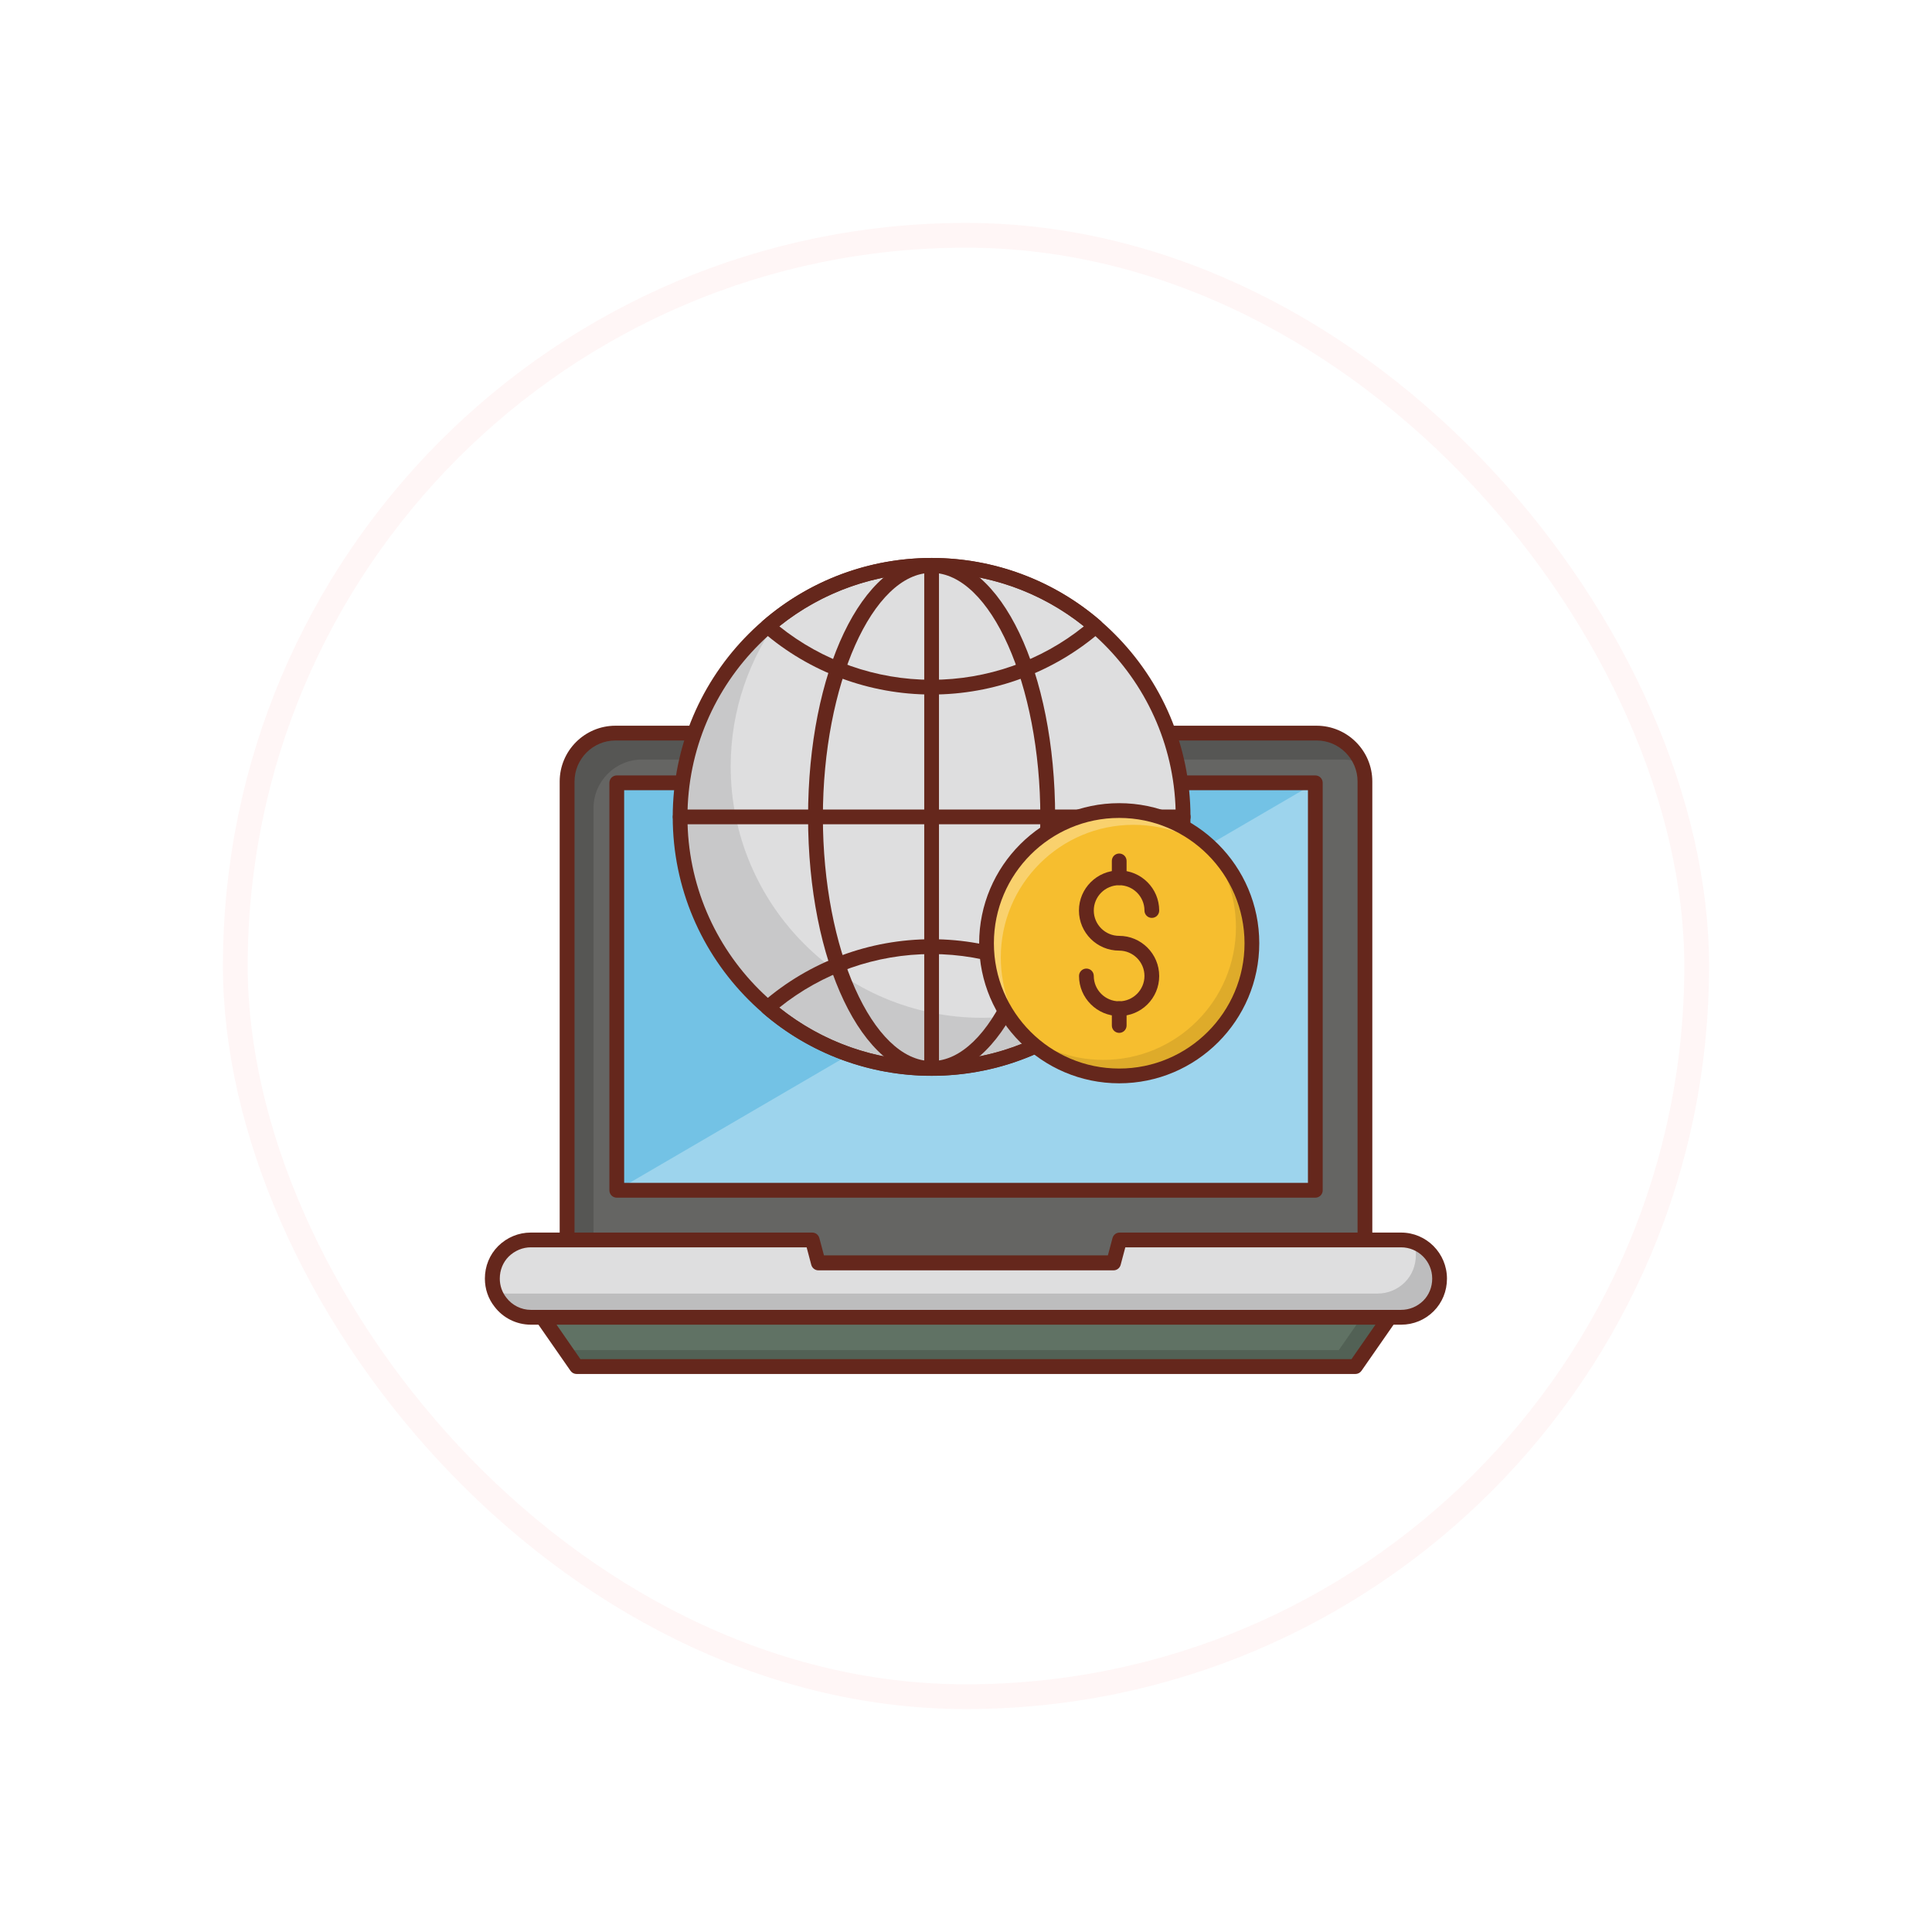 <svg width="78" height="78" viewBox="0 0 78 78" fill="none" xmlns="http://www.w3.org/2000/svg">
<g filter="url(#filter0_d_915_1034)">
<rect x="9" y="9" width="60" height="60" rx="30" fill="white"/>
<rect x="9.5" y="9.5" width="59" height="59" rx="29.5" stroke="#FFF6F6"/>
<g clip-path="url(#clip0_915_1034)">
<path d="M55.106 31.552V50.986H22.894V31.552C22.894 30.478 23.774 29.597 24.849 29.597H53.151C54.226 29.597 55.106 30.478 55.106 31.552Z" fill="#656563"/>
<g opacity="0.15">
<path d="M54.958 30.814C54.731 30.717 54.478 30.665 54.216 30.665H25.917C24.843 30.665 23.962 31.543 23.962 32.627V50.989H22.894V31.555C22.894 30.481 23.771 29.601 24.849 29.601H53.155C53.967 29.601 54.666 30.102 54.958 30.814Z" fill="black"/>
</g>
<path d="M55.107 51.287H22.894C22.729 51.287 22.596 51.154 22.596 50.989V31.552C22.596 30.309 23.606 29.299 24.849 29.299H53.152C54.395 29.299 55.404 30.309 55.404 31.552V50.986C55.404 51.154 55.272 51.287 55.107 51.287ZM23.195 50.688H54.809V31.552C54.809 30.64 54.064 29.895 53.155 29.895H24.849C23.936 29.895 23.195 30.64 23.195 31.552V50.688Z" fill="#65271C"/>
<path d="M58.123 51.62C58.123 52.057 57.955 52.442 57.673 52.724C57.385 53.012 56.997 53.18 56.569 53.18H21.431C20.932 53.18 20.483 52.941 20.201 52.569C19.997 52.31 19.877 51.986 19.877 51.62C19.877 51.19 20.046 50.798 20.327 50.516C20.615 50.235 21.004 50.06 21.431 50.06H32.795L33.041 50.989H44.959L45.205 50.06H56.569C57.427 50.06 58.123 50.762 58.123 51.62Z" fill="#DEDEDF"/>
<g opacity="0.15">
<path d="M58.126 51.62C58.126 52.057 57.952 52.446 57.673 52.727C57.385 53.015 56.997 53.18 56.566 53.18H21.434C20.933 53.18 20.483 52.941 20.204 52.572C20.104 52.439 20.026 52.29 19.965 52.135C20.127 52.193 20.295 52.225 20.473 52.225H55.608C56.039 52.225 56.427 52.057 56.715 51.772C56.997 51.491 57.162 51.102 57.162 50.665C57.162 50.487 57.133 50.312 57.071 50.151C57.683 50.358 58.126 50.944 58.126 51.62Z" fill="black"/>
</g>
<path d="M56.57 53.481H21.431C20.855 53.481 20.308 53.21 19.962 52.75C19.712 52.433 19.576 52.041 19.576 51.62C19.576 51.119 19.767 50.653 20.114 50.306C20.473 49.953 20.939 49.762 21.428 49.762H32.792C32.928 49.762 33.045 49.853 33.08 49.986L33.268 50.691H44.726L44.914 49.986C44.95 49.853 45.066 49.762 45.202 49.762H56.566C57.589 49.762 58.418 50.597 58.418 51.623C58.418 52.125 58.227 52.591 57.881 52.938C57.531 53.287 57.065 53.481 56.57 53.481ZM21.431 50.358C21.101 50.358 20.784 50.491 20.538 50.73C20.305 50.963 20.178 51.28 20.178 51.62C20.178 51.902 20.269 52.167 20.438 52.384C20.674 52.698 21.046 52.883 21.431 52.883H56.566C56.903 52.883 57.22 52.75 57.46 52.514C57.693 52.281 57.822 51.963 57.822 51.62C57.822 50.924 57.259 50.358 56.566 50.358H45.432L45.244 51.064C45.209 51.196 45.092 51.287 44.956 51.287H33.041C32.906 51.287 32.789 51.196 32.753 51.064L32.566 50.358H21.431Z" fill="#65271C"/>
<path d="M54.721 55.174H23.279L21.897 53.187H56.103L54.721 55.174Z" fill="#607264"/>
<g opacity="0.15">
<path d="M56.106 53.187L54.718 55.174H23.282L22.816 54.508H54.051L54.97 53.187H56.106Z" fill="black"/>
</g>
<path d="M54.721 55.472H23.279C23.182 55.472 23.088 55.423 23.033 55.343L21.651 53.355C21.586 53.264 21.58 53.145 21.632 53.048C21.683 52.95 21.784 52.886 21.897 52.886H56.103C56.213 52.886 56.317 52.947 56.369 53.048C56.421 53.145 56.414 53.264 56.349 53.355L54.967 55.343C54.912 55.423 54.818 55.472 54.721 55.472ZM23.434 54.873H54.563L55.53 53.481H22.47L23.434 54.873Z" fill="#65271C"/>
<path d="M24.898 31.604H53.1V48.057H24.898V31.604Z" fill="#73C2E5"/>
<g opacity="0.3">
<path d="M24.898 48.057L53.103 31.604V48.057H24.898Z" fill="white"/>
</g>
<path d="M53.103 48.354H24.901C24.736 48.354 24.603 48.222 24.603 48.057V31.604C24.603 31.439 24.736 31.306 24.901 31.306H53.103C53.268 31.306 53.401 31.439 53.401 31.604V48.057C53.401 48.222 53.268 48.354 53.103 48.354ZM25.199 47.755H52.805V31.902H25.199V47.755Z" fill="#65271C"/>
<path d="M27.461 32.98C27.461 36.058 28.833 38.819 30.995 40.68C32.769 42.211 35.084 43.137 37.611 43.137C40.139 43.137 42.454 42.214 44.227 40.68C46.39 38.819 47.762 36.058 47.762 32.98C47.762 29.901 46.39 27.14 44.227 25.289C42.454 23.752 40.139 22.829 37.611 22.829C35.084 22.829 32.769 23.752 30.995 25.289C28.833 27.137 27.461 29.901 27.461 32.98Z" fill="#DEDEDF"/>
<g opacity="0.1">
<path d="M27.461 32.98C27.461 38.589 32.005 43.13 37.611 43.13C40.936 43.13 43.888 41.535 45.739 39.062C44.043 40.334 41.936 41.091 39.657 41.091C34.048 41.091 29.5 36.543 29.5 30.941C29.5 28.662 30.258 26.555 31.53 24.852C29.057 26.707 27.461 29.659 27.461 32.98Z" fill="black"/>
</g>
<path d="M37.611 43.431C31.847 43.431 27.16 38.741 27.16 32.98C27.16 27.215 31.85 22.528 37.611 22.528C43.373 22.528 48.063 27.218 48.063 32.98C48.066 38.745 43.376 43.431 37.611 43.431ZM37.611 23.127C32.177 23.127 27.755 27.549 27.755 32.983C27.755 38.418 32.177 42.839 37.611 42.839C43.046 42.839 47.467 38.418 47.467 32.983C47.467 27.549 43.046 23.127 37.611 23.127Z" fill="#65271C"/>
<path d="M37.615 28.04C35.109 28.04 32.688 27.144 30.801 25.512C30.737 25.457 30.698 25.373 30.698 25.286C30.698 25.198 30.737 25.117 30.801 25.059C32.688 23.425 35.106 22.525 37.615 22.525C40.123 22.525 42.541 23.425 44.428 25.059C44.493 25.114 44.532 25.198 44.532 25.286C44.532 25.373 44.493 25.454 44.428 25.512C42.538 27.144 40.12 28.04 37.615 28.04ZM31.462 25.286C33.2 26.681 35.368 27.445 37.612 27.445C39.855 27.445 42.027 26.681 43.761 25.286C42.027 23.891 39.855 23.124 37.612 23.124C35.368 23.127 33.197 23.891 31.462 25.286Z" fill="#65271C"/>
<path d="M37.615 43.434C35.11 43.434 32.688 42.538 30.802 40.907C30.737 40.852 30.698 40.767 30.698 40.68C30.698 40.593 30.737 40.512 30.802 40.453C32.688 38.819 35.106 37.919 37.615 37.919C40.123 37.919 42.541 38.819 44.428 40.453C44.493 40.508 44.532 40.593 44.532 40.68C44.532 40.767 44.493 40.848 44.428 40.907C42.538 42.535 40.12 43.434 37.615 43.434ZM31.462 40.68C33.2 42.075 35.369 42.839 37.612 42.839C39.855 42.839 42.027 42.075 43.761 40.68C42.027 39.285 39.855 38.518 37.612 38.518C35.369 38.518 33.197 39.282 31.462 40.68Z" fill="#65271C"/>
<path d="M37.611 43.431C34.815 43.431 32.624 38.838 32.624 32.98C32.624 27.121 34.815 22.528 37.611 22.528C40.408 22.528 42.599 27.118 42.599 32.98C42.599 38.842 40.408 43.431 37.611 43.431ZM37.611 23.127C35.232 23.127 33.222 27.639 33.222 32.983C33.222 38.327 35.232 42.839 37.611 42.839C39.99 42.839 42.001 38.327 42.001 32.983C42.001 27.639 39.99 23.127 37.611 23.127Z" fill="#65271C"/>
<path d="M47.768 33.277H27.461C27.296 33.277 27.163 33.145 27.163 32.98C27.163 32.815 27.296 32.682 27.461 32.682H47.768C47.934 32.682 48.066 32.815 48.066 32.98C48.066 33.145 47.934 33.277 47.768 33.277Z" fill="#65271C"/>
<path d="M37.611 43.431C37.446 43.431 37.314 43.298 37.314 43.133V22.826C37.314 22.661 37.446 22.528 37.611 22.528C37.776 22.528 37.909 22.661 37.909 22.826V43.133C37.913 43.298 37.776 43.431 37.611 43.431Z" fill="#65271C"/>
<path d="M45.185 43.435C48.144 43.435 50.542 41.036 50.542 38.078C50.542 35.119 48.144 32.721 45.185 32.721C42.227 32.721 39.828 35.119 39.828 38.078C39.828 41.036 42.227 43.435 45.185 43.435Z" fill="#F6BE2F"/>
<g opacity="0.1">
<path d="M50.542 38.081C50.542 41.036 48.144 43.435 45.185 43.435C43.541 43.435 42.069 42.693 41.091 41.528C42.023 42.315 43.227 42.79 44.541 42.79C47.5 42.79 49.898 40.392 49.898 37.434C49.898 36.123 49.422 34.919 48.636 33.986C49.801 34.964 50.542 36.437 50.542 38.081Z" fill="black"/>
</g>
<g opacity="0.3">
<path d="M49.251 34.592C48.312 33.786 47.095 33.3 45.761 33.3C42.8 33.3 40.405 35.699 40.405 38.657C40.405 39.994 40.893 41.217 41.699 42.153C40.553 41.166 39.825 39.709 39.825 38.081C39.825 35.119 42.224 32.724 45.182 32.724C46.807 32.724 48.264 33.449 49.251 34.592Z" fill="white"/>
</g>
<path d="M45.185 43.736C42.069 43.736 39.531 41.198 39.531 38.081C39.531 34.964 42.069 32.426 45.185 32.426C48.303 32.426 50.84 34.964 50.84 38.081C50.84 41.198 48.303 43.736 45.185 43.736ZM45.185 33.022C42.395 33.022 40.126 35.291 40.126 38.081C40.126 40.871 42.395 43.14 45.185 43.14C47.976 43.14 50.245 40.871 50.245 38.081C50.241 35.291 47.972 33.022 45.185 33.022Z" fill="#65271C"/>
<path d="M45.185 41.02C44.292 41.02 43.563 40.295 43.563 39.402C43.563 39.237 43.696 39.104 43.861 39.104C44.026 39.104 44.159 39.237 44.159 39.402C44.159 39.965 44.619 40.425 45.182 40.425C45.745 40.425 46.205 39.965 46.205 39.402C46.205 38.838 45.745 38.379 45.182 38.379C44.288 38.379 43.56 37.654 43.56 36.76C43.56 35.867 44.288 35.142 45.182 35.142C46.075 35.142 46.8 35.867 46.8 36.76C46.8 36.925 46.668 37.058 46.502 37.058C46.337 37.058 46.205 36.925 46.205 36.76C46.205 36.197 45.745 35.738 45.182 35.738C44.619 35.738 44.159 36.197 44.159 36.76C44.159 37.324 44.619 37.783 45.182 37.783C46.075 37.783 46.8 38.511 46.8 39.405C46.8 40.298 46.078 41.02 45.185 41.02Z" fill="#65271C"/>
<path d="M45.185 35.734C45.02 35.734 44.888 35.602 44.888 35.436V34.757C44.888 34.592 45.02 34.459 45.185 34.459C45.35 34.459 45.483 34.592 45.483 34.757V35.436C45.483 35.602 45.35 35.734 45.185 35.734Z" fill="#65271C"/>
<path d="M45.185 41.7C45.02 41.7 44.888 41.567 44.888 41.402V40.722C44.888 40.557 45.02 40.424 45.185 40.424C45.35 40.424 45.483 40.557 45.483 40.722V41.402C45.483 41.567 45.35 41.7 45.185 41.7Z" fill="#65271C"/>
</g>
</g>
<defs>
<filter id="filter0_d_915_1034" x="0.714" y="0.714" width="76.572" height="76.572" filterUnits="userSpaceOnUse" color-interpolation-filters="sRGB">
<feFlood flood-opacity="0" result="BackgroundImageFix"/>
<feColorMatrix in="SourceAlpha" type="matrix" values="0 0 0 0 0 0 0 0 0 0 0 0 0 0 0 0 0 0 127 0" result="hardAlpha"/>
<feMorphology radius="0.487" operator="dilate" in="SourceAlpha" result="effect1_dropShadow_915_1034"/>
<feOffset/>
<feGaussianBlur stdDeviation="3.899"/>
<feComposite in2="hardAlpha" operator="out"/>
<feColorMatrix type="matrix" values="0 0 0 0 0.161 0 0 0 0 0.51 0 0 0 0 0.8 0 0 0 0.06 0"/>
<feBlend mode="normal" in2="BackgroundImageFix" result="effect1_dropShadow_915_1034"/>
<feBlend mode="normal" in="SourceGraphic" in2="effect1_dropShadow_915_1034" result="shape"/>
</filter>
<clipPath id="clip0_915_1034">
<rect width="38.879" height="33" fill="white" transform="translate(19.56 22.5)"/>
</clipPath>
</defs>
</svg>
